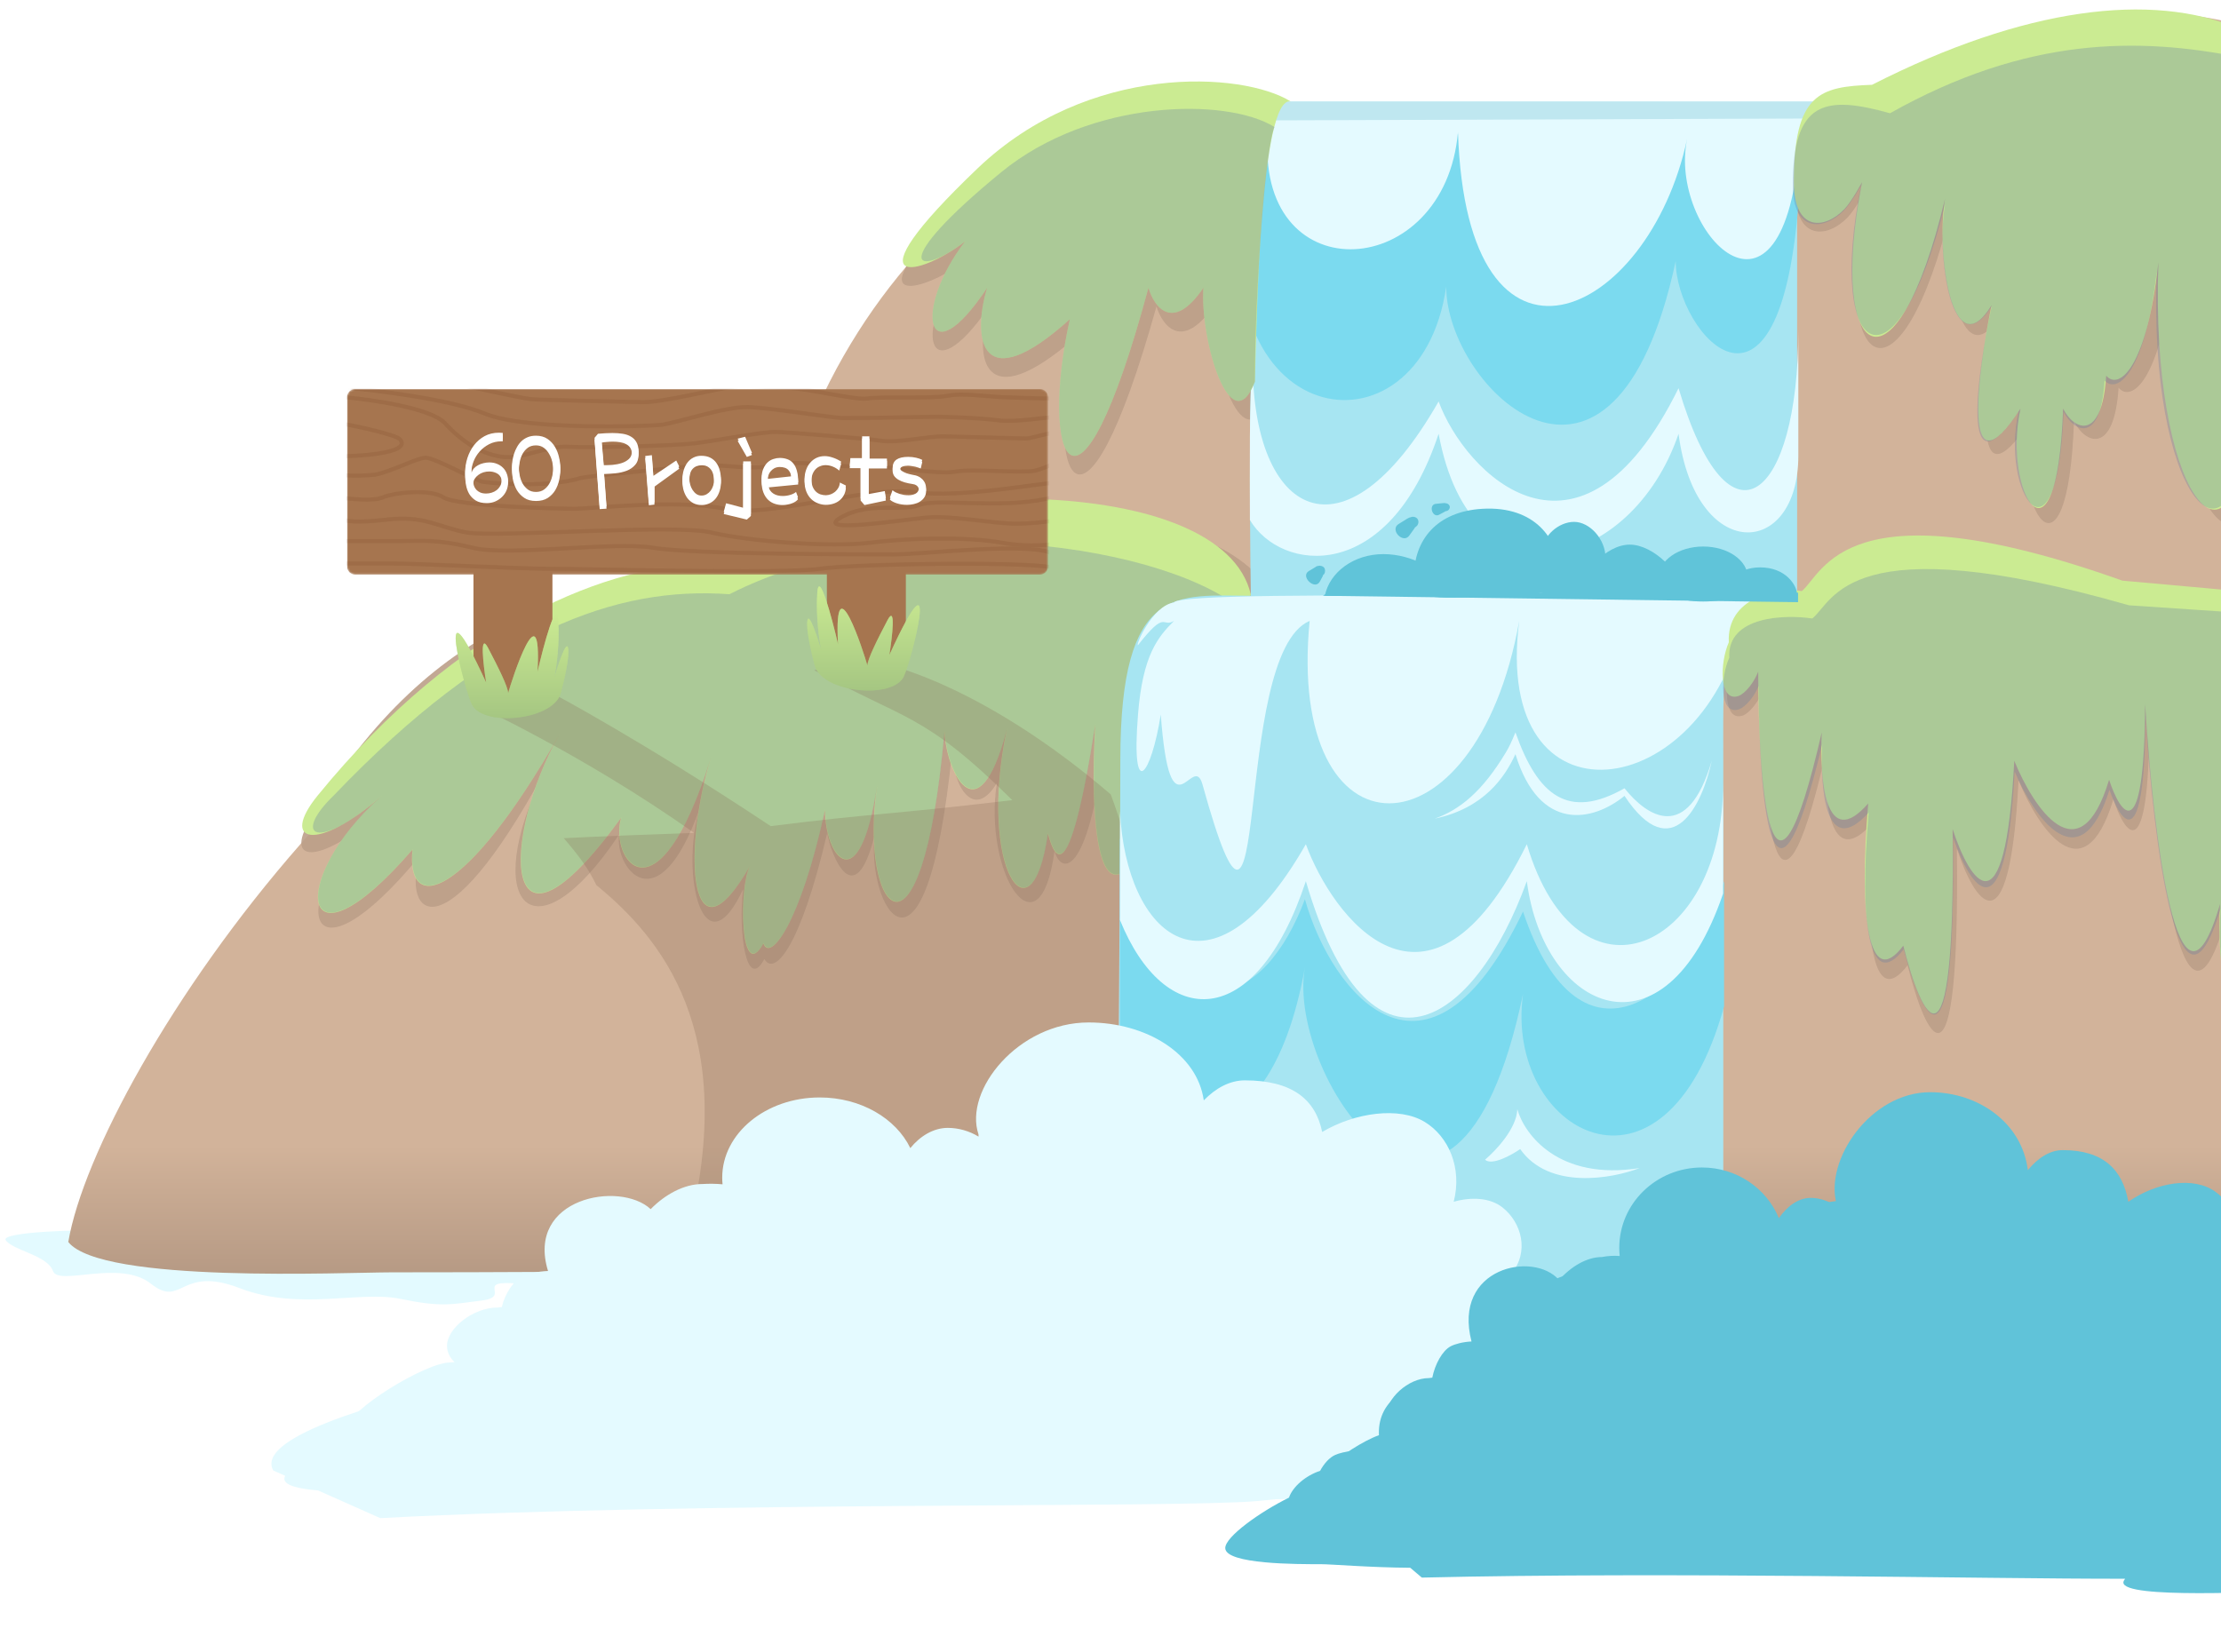 <svg width="1171" height="871" viewBox="0 0 1171 871" fill="none" xmlns="http://www.w3.org/2000/svg">
<path d="M3 654C0.103 649.659 44.921 648.117 53.844 649.386L70.222 639.684L278.634 632.719C313.038 633.993 402.427 617 484.309 630.627C485.562 630.091 486.58 629.685 487.33 629.432C498.479 625.675 484.142 611.214 494.784 611.127C505.426 611.041 593.787 678.727 579 667.716C551.865 647.509 518.751 636.359 484.309 630.627C466.946 638.066 404.455 670.715 383.693 671.717C361.433 672.792 380.887 678.626 341.335 686.907C310.559 696.546 299.239 679.316 274 677.016C248.761 674.716 270.477 683.752 254.039 685.853C237.6 687.954 232.766 689.461 211.087 684.986C189.408 680.511 157.927 691.499 126.348 679.323C94.769 667.148 96.151 690.118 79.589 677.016C63.027 663.914 30.834 678.547 27.905 670.254C24.976 661.96 6.621 659.426 3 654Z" fill="#E3FAFF"/>
<path d="M407.029 292.743C223.516 306.925 51.5 564 36 655C53.5 677 181.5 671 206.5 671C650.375 671 1228.59 650 1228.59 650L1206.09 396.375C1246.92 303.834 1308.59 102.498 1228.59 37.482C1148.58 -27.533 1014.91 26.392 958.068 61.481H678.048C603.242 22.21 439.031 112.752 407.029 292.743Z" fill="url(#paint0_linear_38_1312)"/>
<g style="mix-blend-mode:multiply" opacity="0.9" filter="url(#filter0_f_38_1312)">
<path d="M913.75 349.025C912.55 325.825 938.583 319.858 952.25 322.025C963.75 312.525 975.25 264.525 1121.25 316.525C1256.25 328.525 1234.25 327.525 1234.25 327.525C1236.08 382.192 1232.55 500.225 1203.75 535.025C1174.95 569.825 1171.08 517.525 1172.75 487.025C1150.75 562.625 1137.25 448.192 1133.25 381.525C1132.85 458.325 1120.42 440.192 1114.25 421.525C1098.65 473.125 1074.42 436.359 1064.25 411.525C1059.45 505.525 1040.58 474.692 1031.75 447.525C1033.35 586.725 1015.08 546.525 1005.75 509.025C987.25 533.525 982.25 493.025 987.25 434.025C964.45 460.025 961.583 421.025 962.75 396.525C935.95 513.325 929.25 423.859 929.25 364.525C925.65 373.325 920.084 377.359 918.25 377.525C908.75 380.025 908.917 360.025 913.75 349.025Z" fill="#BB9E88"/>
</g>
<g style="mix-blend-mode:multiply" opacity="0.9" filter="url(#filter1_f_38_1312)">
<path d="M516.429 98.605C577.081 42.792 661.199 52.839 687.5 68.62C670.911 65.622 668.838 179.064 667.954 211.101C654.728 243.927 637.804 188.928 639.807 161.573C622.974 185.561 612.754 171.568 609.749 161.573C570.342 302.501 550.125 250.028 566.798 178.181C518.103 220.476 513.096 188.665 521.613 161.573C488.418 209.853 480.642 173.372 509.589 137.112C485.542 155.26 443.431 165.779 516.429 98.605Z" fill="#BB9E88" style="mix-blend-mode:multiply"/>
</g>
<g style="mix-blend-mode:multiply" opacity="0.9" filter="url(#filter2_f_38_1312)">
<path d="M198.065 430.55C166.984 456.333 150.692 454.191 163 433.222C229.33 320.216 313.819 307.754 370.616 307.754C471.887 253.761 659.426 253.533 675.5 326.087C671.571 340.898 670.864 358.43 637 432.222C603.136 506.013 579.464 443.341 582.5 391.222C573.5 463.722 559.215 461.095 556 448.722C548.09 506.84 518.18 460.216 525.601 412.879C513.681 432.938 502.547 415.164 502 396.222C488.006 534.296 456.17 477.06 461.3 439.855C450.607 483.171 437.906 450.611 436.147 439.222C421.647 501.222 408 514.722 403 505.722C393.669 523.415 389.06 491.852 391.817 468.887C371.233 513.169 358.351 461.802 368.81 426.604C346.742 488.695 323.826 457.334 326.44 440.109C280.864 508.418 252.751 476.198 287 407.078C233.663 505.504 211.5 482.722 221.5 451.222C160.868 524.942 149.673 476.524 198.065 430.55Z" fill="#BB9E88"/>
</g>
<path d="M201.489 419.52C166.877 450.019 147.258 444.35 167.5 419.52C242.5 327.519 321.99 297.221 374.99 297.221C469.49 249.222 644.49 249.019 659.489 313.519C655.823 326.686 640.59 369.419 608.99 435.019C577.389 500.619 574.656 428.353 577.489 382.019C563.089 474.019 555.49 450.519 552.49 439.519C543.91 499.579 515.336 457.85 530.881 384.512C515.512 443.26 498.62 406.334 497.989 385.519C485.989 521.019 452.489 480.519 462.489 414.019C453.241 475.519 434.99 452.519 434.99 427.019C421.99 487.019 405.99 507.519 402.49 497.519C390.09 519.919 389.49 467.019 395.49 456.519C363.49 512.519 359.49 448.686 374.99 399.019C346.59 490.019 321 453.222 327.5 431.221C263.51 519.424 264 441.722 295 387.222C245.229 474.722 214 482.722 217.489 448.019C157.489 517.519 150.989 464.019 201.489 419.52Z" fill="#CBEB92"/>
<g opacity="0.31">
<path d="M201.574 419.377C166.961 449.876 153.584 441.067 176.084 419.377C259.584 332.079 325.084 309.079 384.584 313.377C479.084 265.377 619.084 288.079 657.084 323.579C653.418 336.746 640.674 369.276 609.074 434.876C577.474 500.477 574.74 428.21 577.574 381.876C563.174 473.876 555.574 450.376 552.574 439.376C543.994 499.436 515.42 457.707 530.965 384.369C515.596 443.117 498.705 406.191 498.074 385.376C486.074 520.876 452.574 480.376 462.574 413.876C453.326 475.376 435.074 452.376 435.074 426.876C422.074 486.876 406.074 507.376 402.574 497.376C390.174 519.776 389.574 466.876 395.574 456.376C363.574 512.376 359.574 448.543 375.074 398.876C346.675 489.876 321.084 453.079 327.584 431.079C263.594 519.281 264.084 441.579 295.084 387.079C245.313 474.579 214.084 482.579 217.574 447.876C157.574 517.376 151.074 463.876 201.574 419.377Z" fill="#637EA2" style="mix-blend-mode:multiply"/>
</g>
<g style="mix-blend-mode:darken" opacity="0.24" filter="url(#filter3_f_38_1312)">
<path d="M585.531 614.773C592.375 614.17 626.588 528.734 585.62 418.935C519.189 361.993 469.739 351.119 469.739 351.119C469.739 351.119 448.048 346.734 429.308 353.479C477.448 380.219 486.732 375.481 533.709 421.965C466.372 429.977 462.476 428.627 406.347 435.673C338.83 390.814 292 366 292 366L248.946 371.051C248.946 371.051 307.176 397.67 365.927 439.233C312.718 441.138 297.244 442.041 297.244 442.041C305.114 451.21 309.903 457.566 314.449 466.817C348.114 494.402 390.049 543.542 362.724 650.316C455.857 649.888 488.52 626.432 585.531 614.773Z" fill="#826650"/>
</g>
<path d="M659.5 314.188C656.306 98.482 670.035 51.946 678.519 57.675H956.5L947.517 67.88V313.688C906.095 313.688 908.59 347.717 908.59 400.892L908.59 696.722H590.683C588.022 653.215 590.683 497.573 590.683 400.892C590.683 306.897 621.072 314.188 659.5 314.188Z" fill="#A7E5F2"/>
<path d="M803 480.722C833.5 572.222 892 524.722 909 464.722V530.722C877.5 644.722 793 596.722 803 524.222C766.5 698.222 677.576 568.222 688 510.222C668.5 618.722 605.44 604.292 590.5 547.222V442.222C619 556.222 667.5 529.722 688 474.222C702 524.222 752.5 586.222 803 480.722Z" fill="#7BDAEF"/>
<path d="M885 204.722C911.913 295.222 948.155 262.222 948.155 174.222V240.284C948.155 294.983 893.913 297.222 885 228.77C860.567 300.722 776.028 323.77 758.5 228.77C732 308.722 675.315 301.722 659 274.222C659 250.222 658.5 209.222 660.5 191.722C660.5 271.222 707.999 300.222 758.5 211.722C772.182 249.27 832.5 311.222 885 204.722Z" fill="#E4FAFF"/>
<path d="M805 445.222C831.913 535.722 908.5 501.159 908.5 413.159V471.222C877.5 562.222 813.913 533.174 805 464.722C777.5 540.722 722 578.722 688.5 464.722C662 544.674 614 543.222 590.5 485.222C590.5 461.222 590.5 457.722 590.5 427.722C593.5 493.222 638 533.722 688.5 445.222C702.183 482.77 752.5 551.722 805 445.222Z" fill="#E4FAFF"/>
<g style="mix-blend-mode:multiply" opacity="0.9" filter="url(#filter4_f_38_1312)">
<path d="M946.5 100.173C946.5 52.291 960.686 48.713 989.156 47.691C1072.5 5.783 1133.58 5.782 1188.97 17.235C1192.07 37.441 1201.07 143.066 1193.63 232.191C1186.18 321.316 1140.83 268.989 1145.48 143.263C1139.22 200.208 1123.94 212.609 1117 204.475C1114.64 240.375 1099.34 233.908 1093.48 222.229C1090.1 316.008 1060.07 267.455 1070.22 222.229C1038.22 270.723 1046.35 205.299 1054.41 166.526C1032.83 201.258 1024.05 137.964 1029.01 109.021C1002.61 219.414 964.309 199.292 983.709 100.173C983.709 100.173 978.188 110.46 974.144 114.643C963.274 125.886 946.5 126.908 946.5 100.173Z" fill="#BB9E88"/>
</g>
<path d="M762.5 151.222C748.5 247.222 630.499 226.722 657.89 95.798C655.893 71.534 661.882 69.566 668.374 71.534L954.99 68.91L948.998 89.896L948.999 95.798C941.012 242.04 883.5 176.222 883.5 137.722C850.5 290.722 762.5 204.222 762.5 151.222Z" fill="#7BDAEF"/>
<path d="M768.706 69.626C761.825 148.364 663.957 154.46 668.342 73.182C666.345 54.386 673.46 51.846 679.952 53.37L956.452 53.649L948.96 69.626L948.961 74.198C940.973 187.479 879.197 121.441 889.542 73.182C869.071 168.684 773.309 212.371 768.706 69.626Z" fill="#E4FAFF"/>
<g style="mix-blend-mode:multiply" filter="url(#filter5_f_38_1312)">
<path d="M666 63.5C666.998 58.833 672.501 54.833 673 53.5H956.5L955.5 58.5L954.5 62.5L666 63.5Z" fill="#BFE7F0"/>
</g>
<path d="M515.5 88.721C573.999 32.88 655.132 37.71 680.5 53.5C664.5 50.5 662.5 169.222 661.647 201.275C648.89 234.117 632.567 179.09 634.5 151.722C618.264 175.722 608.407 161.722 605.508 151.722C567.5 292.722 548 240.221 564.082 168.338C517.115 210.655 512.285 178.828 520.5 151.722C488.483 200.027 480.983 163.527 508.903 127.248C485.709 145.406 445.092 155.929 515.5 88.721Z" fill="#CBEB92"/>
<g opacity="0.31" filter="url(#filter6_ng_38_1312)">
<path d="M528 90.722C575 52.222 646.632 51.21 672 67C667.5 75.5 661.647 151.722 661.647 201.275C648.891 234.118 632.567 179.091 634.5 151.722C618.264 175.722 608.407 161.722 605.508 151.722C567.5 292.722 548 240.222 564.082 168.338C517.115 210.655 512.285 178.828 520.5 151.722C488.483 200.027 480.983 163.527 508.903 127.248C482 147.721 468.027 139.849 528 90.722Z" fill="#637EA2" style="mix-blend-mode:multiply"/>
</g>
<path d="M945.798 96.066C945.798 49.222 959.5 45.722 987 44.722C1067.5 3.722 1134.5 -4.278 1180 14.926C1182.99 34.694 1191.69 138.029 1184.5 225.222C1177.31 312.415 1133.5 261.222 1138 138.222C1131.95 193.932 1117.19 206.064 1110.48 198.107C1108.2 233.229 1093.43 226.902 1087.76 215.476C1084.5 307.222 1055.5 259.722 1065.3 215.476C1034.39 262.919 1042.24 198.913 1050.03 160.98C1029.18 194.96 1020.71 133.038 1025.5 104.722C1000 212.722 963 193.036 981.739 96.066C981.739 96.066 976.406 106.13 972.5 110.222C962 121.222 945.798 122.222 945.798 96.066Z" fill="#CBEB92"/>
<g opacity="0.31" filter="url(#filter7_ng_38_1312)">
<path d="M945.24 97.694C945.24 52.872 962.5 50.222 996.5 59.722C1068.5 19.222 1127.38 19.501 1181 30.222C1184 49.136 1190.92 143.108 1183.72 226.537C1176.51 309.966 1132.61 260.983 1137.12 143.292C1131.08 196.346 1116.4 208.096 1109.64 200.699C1107.62 234.186 1093.67 228.133 1088 217.212C1084.73 304.997 1054.44 259.548 1064.26 217.212C1033.29 262.607 1042.28 197.847 1050.08 161.552C1029.19 194.064 1020.7 134.816 1025.5 107.722C999.945 211.06 962.479 190.478 981.259 97.694C981.259 97.694 975.914 107.323 972 111.238C961.477 121.764 945.24 122.72 945.24 97.694Z" fill="#637EA2" style="mix-blend-mode:multiply"/>
</g>
<path d="M618.999 327.449C612.512 331.28 614.996 321.07 599.999 340.222C598.5 340.722 607.499 319.424 618.999 317.722C622.499 309.722 948.499 317.222 948.499 317.222C940.499 318.722 943.999 317.184 919.499 325.722C899.499 424.75 786.499 439.722 800.999 327.449C777.999 455.722 677.999 455.722 690.499 327.449C648.499 345.222 670.798 546.198 633.999 413.722C628.999 395.722 616.999 443.722 611.999 376.82C606.999 408.722 596.274 423.76 600 376.82C602.5 345.325 610.499 335.961 618.999 327.449Z" fill="#E4FAFF"/>
<path d="M911.5 338.722C910.3 315.522 936.333 309.555 950 311.721C961.5 302.222 973 254.222 1119 306.221C1254 318.221 1232 317.222 1232 317.222C1233.83 371.888 1230.3 489.922 1201.5 524.722C1172.7 559.522 1168.83 507.222 1170.5 476.722C1148.5 552.322 1135 437.888 1131 371.222C1130.6 448.022 1118.17 429.888 1112 411.222C1096.4 462.822 1072.17 426.055 1062 401.222C1057.2 495.222 1038.33 464.388 1029.5 437.222C1031.1 576.422 1012.83 536.222 1003.5 498.722C985 523.222 980 482.722 985 423.722C962.2 449.722 959.333 410.722 960.5 386.222C933.7 503.022 927 413.555 927 354.222C923.4 363.022 917.834 367.055 916 367.222C906.5 369.722 906.667 349.722 911.5 338.722Z" fill="#CBEB92"/>
<g opacity="0.31" filter="url(#filter8_ng_38_1312)">
<path d="M911.749 346.847C910.55 324.545 941.837 324.096 955.5 326.179C966.997 317.047 974 276.722 1122.5 319.222C1195.26 324.171 1222.86 325.925 1232.18 326.435C1232.18 326.35 1232.17 326.264 1232.17 326.179C1232.17 326.179 1241.69 326.955 1232.18 326.435C1233.99 379.098 1230.42 492.251 1201.68 525.651C1172.89 559.104 1169.02 508.828 1170.69 479.508C1148.69 552.183 1135.19 442.177 1131.2 378.09C1130.8 451.918 1118.37 434.486 1112.2 416.542C1096.6 466.146 1072.38 430.802 1062.21 406.929C1057.41 497.292 1038.55 467.652 1029.72 441.536C1031.32 575.35 1013.06 536.706 1003.73 500.656C985.231 524.209 980.232 485.276 985.231 428.558C962.437 453.552 959.571 416.061 960.737 392.509C933.944 504.79 927.245 418.785 927.245 361.748C923.646 370.207 918.081 374.084 916.248 374.245C906.75 376.648 906.917 357.422 911.749 346.847Z" fill="#637EA2" style="mix-blend-mode:multiply"/>
</g>
<path d="M794 396.722C781.404 417.715 769.5 427.055 756.5 431.722C782.5 426.222 793.5 409.722 799 397.722C811.8 439.322 840 433.222 856.5 419.722C881.7 457.722 897.667 424.055 902.5 401.222C889.7 444.822 868.5 430.722 856.5 415.722C826.9 432.522 810.796 419.722 799 386.222C797 391.222 795.5 394.222 794 396.722Z" fill="#E4FAFF"/>
<path d="M864.5 616C821.7 622.8 803.667 598.167 800 585C799.611 595.113 788.789 606.676 782.982 611.598C786.567 614.876 796.821 609.232 801.5 606C816.7 627.6 849.833 621.667 864.5 616Z" fill="#E4FAFF"/>
<path d="M574.013 539.22C604.259 539.237 631.194 555.589 634.681 580.303C640.939 573.87 648.385 569.749 656.373 569.753C681.31 569.767 693.6 579.83 697.105 596.974C714.488 586.682 737.723 583.497 751.177 591.681C763.714 599.308 771.038 615.878 766.456 633.772C775.598 631.184 785.564 631.536 792.191 636.785C802.219 644.727 806.5 660.101 796.777 671.846C796.822 671.846 796.867 671.844 796.913 671.844C820.083 668.046 841.318 681.707 841.309 698.544C841.307 700.708 840.84 702.958 839.99 705.236C855.945 705.257 862.208 722.407 852.345 729.731C852.377 729.931 852.411 730.134 852.444 730.338C853.348 730.458 854.239 730.626 855.108 730.847C869.592 732.642 895.885 744.805 892.149 755.854C889.641 763.271 855.859 763.573 844.553 760.696C839.874 760.996 836.148 760.943 833.201 760.614C830.426 760.965 827.293 761.153 823.76 761.151C817.472 760.831 790.912 762.111 767.609 761.882C761.972 762.913 754.555 763.666 744.731 764.258C700.372 766.933 481.156 760.078 310.706 764.013L310.506 763.843C281.821 765.731 244.943 762.349 237.297 762.345C224.427 762.338 183.003 762.474 183.008 753.168C183.014 743.862 224.451 718.513 237.322 718.52C237.975 718.434 238.757 718.393 239.658 718.392C237.163 715.947 235.668 713.009 235.669 709.752C235.675 700.446 249.553 689.54 262.423 689.547C263.138 689.452 263.851 689.377 264.559 689.321C266.194 682.299 270.835 675.077 276.035 672.793C278.8 671.578 283.683 670.506 288.941 670.288C277.11 631.641 326.787 622.539 343.061 637.666C350.59 629.978 360.655 624.417 370.273 624.423C374.022 624.194 377.59 624.253 380.956 624.572C380.84 623.409 380.78 622.232 380.781 621.044C380.794 597.682 403.814 578.757 432.197 578.773C453.878 578.785 472.416 589.847 479.957 605.482C484.997 599.288 492.002 594.813 499.746 594.817C505.328 594.82 511.072 596.441 515.922 599.417C515.912 599.032 515.907 598.644 515.907 598.255C508.046 575.005 536.905 539.199 574.013 539.22Z" fill="#E4FAFF"/>
<g filter="url(#filter9_df_38_1312)">
<path d="M506.349 598.719C532.106 597.892 555.51 611.422 559.184 632.91C564.329 627.117 570.553 623.309 577.355 623.091C598.59 622.409 609.341 630.856 612.816 645.731C627.324 636.258 647.019 632.828 658.71 639.602C668.581 645.32 675.014 657.572 673.613 671.544C675.173 672.512 676.634 673.556 677.99 674.682C684.175 673.638 690.38 674.401 694.923 677.851C703.689 684.508 707.773 697.816 699.829 708.344C699.867 708.342 699.906 708.339 699.945 708.338C719.567 704.376 738.039 715.716 738.512 730.421C738.573 732.312 738.238 734.289 737.579 736.303C751.166 735.876 756.989 750.68 748.799 757.351C748.832 757.525 748.867 757.701 748.901 757.878C749.675 757.957 750.437 758.08 751.184 758.249C763.569 759.413 786.306 769.303 783.44 779.057C781.516 785.605 752.759 786.81 743.049 784.612C739.068 785.005 735.891 785.063 733.371 784.857C731.02 785.239 728.361 785.491 725.355 785.588C719.521 785.475 693.308 787.683 672.402 787.874C669.405 788.211 666.105 788.535 662.467 788.848C618.859 792.604 368.236 788.915 200.493 797.821L167.656 783.2C157.85 782.417 150.05 780.695 149.936 777.149C149.92 776.649 150.056 776.092 150.328 775.485L144.08 772.704C134.88 756.241 191.799 738.04 257.376 723.255C259.656 722.334 263.054 721.514 266.733 721.181C266.928 721.139 267.122 721.097 267.317 721.055C256.228 687.692 298.22 678.383 312.497 691.133C318.689 684.209 327.101 679.072 335.291 678.809C338.476 678.504 341.517 678.456 344.391 678.641C344.259 677.628 344.174 676.602 344.14 675.564C343.485 655.16 362.547 637.99 386.717 637.214C405.18 636.62 421.282 645.764 428.149 659.21C432.264 653.66 438.101 649.556 444.696 649.344C449.449 649.191 454.387 650.446 458.602 652.911C458.582 652.575 458.567 652.237 458.556 651.897C451.198 631.81 474.75 599.735 506.349 598.719Z" fill="#E4FAFF"/>
</g>
<path d="M1017.66 576C1043.32 576 1066.18 592.365 1069.15 617.121C1074.46 610.673 1080.78 606.541 1087.56 606.541C1108.71 606.541 1119.14 616.615 1122.13 633.788C1136.87 623.467 1156.58 620.263 1168 628.454C1178.65 636.087 1184.87 652.683 1180.99 670.611C1188.75 668.014 1197.2 668.361 1202.83 673.614C1211.34 681.565 1214.98 696.965 1206.73 708.735C1206.77 708.735 1206.81 708.733 1206.85 708.733C1226.51 704.916 1244.53 718.589 1244.53 735.456C1244.53 737.624 1244.13 739.878 1243.42 742.16C1256.95 742.171 1262.28 759.349 1253.91 766.69C1253.94 766.891 1253.97 767.094 1254 767.299C1254.76 767.418 1255.52 767.587 1256.25 767.808C1268.55 769.597 1290.86 781.767 1287.7 792.838C1285.57 800.27 1256.91 800.592 1247.31 797.716C1243.34 798.019 1240.18 797.969 1237.68 797.641C1235.33 797.993 1232.67 798.183 1229.67 798.183C1224.34 797.866 1201.8 799.162 1182.03 798.946C1177.25 799.983 1170.96 800.741 1162.62 801.34C1124.98 804.044 938.977 797.302 794.355 801.34L794.185 801.17C769.847 803.077 738.556 799.709 732.068 799.709C721.148 799.709 686 799.869 686 790.547C686 781.224 721.148 755.807 732.068 755.807C732.622 755.72 733.286 755.679 734.05 755.678C731.932 753.23 730.661 750.287 730.661 747.024C730.661 737.702 742.432 726.769 753.353 726.769C753.959 726.674 754.563 726.598 755.164 726.541C756.548 719.505 760.482 712.268 764.894 709.977C767.239 708.758 771.382 707.681 775.843 707.46C765.723 668.504 808.474 659.49 822.009 675.045C828.304 667.926 836.627 662.922 844.636 662.922C847.811 662.305 850.944 662.147 853.966 662.383C853.819 660.967 853.743 659.53 853.743 658.077C853.743 634.674 873.267 615.702 897.35 615.702C915.745 615.702 931.48 626.772 937.886 642.431C942.159 636.224 948.101 631.736 954.671 631.736C959.407 631.736 964.282 633.356 968.398 636.335C968.39 635.949 968.386 635.561 968.386 635.172C961.705 611.885 986.174 576 1017.66 576Z" fill="#60C3D9"/>
<g filter="url(#filter10_f_38_1312)">
<path d="M974.613 633C1002.75 633 1027.81 648.207 1031.07 671.211C1036.89 665.22 1043.81 661.379 1051.24 661.379C1074.44 661.379 1085.88 670.74 1089.15 686.696C1105.31 677.106 1126.92 674.13 1139.44 681.741C1145.83 685.625 1150.77 692.008 1153.23 699.723C1165.99 704.341 1175.38 711.667 1179.48 723.345C1179.86 724.438 1180.24 725.498 1180.63 726.526C1184.23 730.513 1186.57 735.662 1186.94 741.034C1190.64 748.256 1194.05 752.905 1196.85 756.384C1211.86 758.998 1223.34 769.22 1223.34 781.167C1223.34 783.182 1222.91 785.276 1222.12 787.396C1236.96 787.407 1242.8 803.367 1233.63 810.189C1233.66 810.377 1233.69 810.565 1233.72 810.756C1234.56 810.867 1235.39 811.023 1236.2 811.229C1249.67 812.892 1274.14 824.199 1270.67 834.486C1268.34 841.392 1236.91 841.692 1226.39 839.02C1222.03 839.302 1218.56 839.253 1215.82 838.947C1213.24 839.274 1210.33 839.453 1207.05 839.453C1196.1 838.902 1118.99 843.613 1119.53 834.486C1119.57 833.945 1119.88 833.311 1120.44 832.596C1045.8 832.696 881.94 828.855 749.658 831.985L743.532 826.805C722.357 826.663 701.827 824.915 696.507 824.915C684.534 824.915 646 825.064 646 816.401C646 810.432 664.299 797.361 679.595 789.811C681.589 784.018 688.354 778.218 696.019 775.672C698.087 771.833 700.95 768.622 704.024 767.269C706.079 766.364 709.391 765.543 713.134 765.145C717.218 763.21 721.96 761.349 727.284 759.549C724.666 739.966 740.717 730.169 756.355 729.099C763.451 720.403 774.43 713.769 784.92 713.769C788.401 713.196 791.836 713.048 795.148 713.268C794.987 711.952 794.904 710.617 794.904 709.267C794.904 687.521 816.309 669.892 842.712 669.892C862.88 669.892 880.13 680.178 887.153 694.728C891.838 688.96 898.352 684.79 905.556 684.79C910.748 684.79 916.093 686.295 920.606 689.063C920.597 688.705 920.593 688.345 920.593 687.983C913.267 666.345 940.094 633 974.613 633Z" fill="#60C3D9"/>
</g>
<path d="M821.5 299.521C821.5 313.686 809.516 314.839 785.676 314.839C761.835 314.839 745.5 318.338 745.5 304.173C745.5 284.893 757.375 269.76 781.52 268.328C809.959 266.642 821.5 285.356 821.5 299.521Z" fill="#60C4D9"/>
<path d="M846.487 294.105C846.487 301.381 861.047 322.65 811.843 312.549C803.524 312.549 813.349 297.429 813.349 290.153C813.349 282.877 821.599 275.222 829.918 275.222C838.237 275.222 846.487 284.444 846.487 294.105Z" fill="#60C4D9"/>
<path d="M886.5 310.842C886.5 318.814 869.13 313.466 856.272 313.466C843.415 313.466 833.5 318.814 833.5 310.842C833.5 302.87 846.399 287.222 859.257 287.222C872.114 287.222 886.5 302.87 886.5 310.842Z" fill="#60C4D9"/>
<path d="M759.457 307.056C759.457 312.73 763.731 314.222 754.971 314.222C746.21 314.222 704.474 314.222 698.5 314.222C701 301.722 713.772 292.222 729.399 292.222C745.026 292.222 759.457 301.383 759.457 307.056Z" fill="#60C4D9"/>
<path d="M921.5 304.593C921.5 313.634 910.978 317.222 898 317.222C885.021 317.222 874.5 313.634 874.5 304.593C874.5 295.551 885.021 288.222 898 288.222C910.978 288.222 921.5 295.551 921.5 304.593Z" fill="#60C4D9"/>
<path d="M947.5 313.722C945 315.604 931.397 315.604 925.231 315.604C919.065 315.604 909.5 318.107 909.5 313.035C909.5 307.963 915.5 299.222 928 299.222C941.5 299.222 947.5 308.649 947.5 313.722Z" fill="#60C4D9"/>
<path d="M947.995 317.572L697.51 314.191L700.01 312.572L948.022 312.572L947.995 317.572Z" fill="#60C4D9"/>
<path d="M737.36 276.38C736.405 276.971 735.8 277.87 735.767 278.973C735.728 280.07 736.264 281.282 737.168 282.248C738.073 283.213 739.247 283.827 740.345 283.86C741.448 283.899 742.384 283.354 743.035 282.439C743.104 282.343 743.173 282.248 743.242 282.152C744.014 281.072 744.8 279.974 745.539 278.952C745.771 278.608 746.105 278.248 745.787 278.356C745.866 278.281 746.095 278.129 746.269 277.993C746.45 277.854 746.616 277.716 746.768 277.58C746.879 277.482 746.982 277.386 747.083 277.289C747.513 276.85 747.767 276.196 747.829 275.53C747.888 274.859 747.751 274.231 747.407 273.724C747.063 273.218 746.529 272.858 745.884 272.666C745.241 272.478 744.54 272.473 743.974 272.711C743.974 272.711 743.974 272.711 743.974 272.711C743.882 272.745 743.794 272.776 743.709 272.803C743.592 272.84 743.483 272.868 743.386 272.886C743.281 272.909 743.225 272.902 743.018 272.971V272.971C741.883 273.493 741.573 273.798 741.119 274.051V274.051C739.921 274.787 738.801 275.485 737.661 276.193C737.561 276.256 737.46 276.318 737.36 276.38Z" fill="#60C3D9"/>
<path d="M757.03 265.71C756.222 265.788 755.543 266.179 755.171 266.884C754.796 267.584 754.758 268.541 755.037 269.455C755.317 270.37 755.883 271.142 756.585 271.513C757.288 271.889 758.069 271.834 758.783 271.448C758.783 271.448 758.783 271.448 758.783 271.448C758.858 271.407 758.933 271.367 759.008 271.327C759.853 270.872 760.713 270.41 761.518 269.982C761.778 269.833 762.109 269.705 761.869 269.675C762.068 269.629 762.491 269.563 762.752 269.483C762.855 269.455 762.953 269.425 763.049 269.395C763.468 269.247 763.841 268.903 764.093 268.49C764.345 268.075 764.456 267.623 764.394 267.185C764.332 266.746 764.1 266.343 763.743 266.013C763.386 265.687 762.932 265.46 762.489 265.434C762.489 265.434 762.489 265.434 762.489 265.434C762.419 265.427 762.352 265.419 762.288 265.409C762.089 265.384 762.05 265.342 761.786 265.299V265.299C760.883 265.276 760.585 265.375 760.21 265.395V265.395C759.198 265.491 758.25 265.587 757.285 265.684C757.2 265.692 757.115 265.701 757.03 265.71Z" fill="#60C3D9"/>
<path d="M690.111 301.127C689.162 301.688 688.575 302.534 688.602 303.598C688.622 304.655 689.253 305.843 690.234 306.782C691.215 307.721 692.43 308.3 693.487 308.274C694.551 308.254 695.371 307.63 695.89 306.658C695.89 306.658 695.89 306.658 695.89 306.658C695.929 306.585 695.969 306.511 696.009 306.438C696.471 305.577 696.946 304.699 697.38 303.885C697.447 303.756 697.516 303.627 697.551 303.534C697.567 303.49 697.579 303.452 697.533 303.463C697.514 303.459 697.256 303.607 697.241 303.585C697.25 303.55 697.447 303.413 697.569 303.305C697.701 303.192 697.812 303.084 697.91 302.982C697.993 302.896 698.067 302.813 698.137 302.731C698.473 302.285 698.632 301.643 698.632 301.016C698.628 300.386 698.466 299.822 698.128 299.38C697.79 298.938 697.288 298.634 696.68 298.467C696.076 298.303 695.414 298.289 694.895 298.496C694.895 298.496 694.895 298.496 694.895 298.496C694.837 298.513 694.782 298.526 694.734 298.533C694.677 298.541 694.631 298.54 694.602 298.527C694.563 298.52 694.594 298.473 694.436 298.53V298.53C694.372 298.552 694.217 298.63 694.084 298.709C693.95 298.788 693.844 298.859 693.762 298.913C693.596 299.024 693.494 299.091 693.397 299.153C693.208 299.273 693.057 299.364 692.906 299.456V299.456C692.01 299.993 691.176 300.49 690.326 300.998C690.254 301.041 690.182 301.084 690.111 301.127Z" fill="#60C3D9"/>
<rect x="249.624" y="265.542" width="41.64" height="103.059" fill="#A6754F"/>
<rect x="435.962" y="247.845" width="41.64" height="103.059" fill="#A6754F"/>
<g filter="url(#filter11_i_38_1312)">
<mask id="mask0_38_1312" style="mask-type:alpha" maskUnits="userSpaceOnUse" x="183" y="201" width="370" height="98">
<path d="M183 205.164C183 202.864 184.864 201 187.164 201H548.39C550.69 201 552.554 202.864 552.554 205.164V294.69C552.554 296.989 550.69 298.854 548.39 298.854H187.164C184.864 298.854 183 296.989 183 294.69V205.164Z" fill="#A6754F"/>
</mask>
<g mask="url(#mask0_38_1312)">
<path d="M183 205.164C183 202.864 184.864 201 187.164 201H548.39C550.69 201 552.554 202.864 552.554 205.164V294.69C552.554 296.989 550.69 298.854 548.39 298.854H187.164C184.864 298.854 183 296.989 183 294.69V205.164Z" fill="#A6754F"/>
<g opacity="0.28">
<path d="M180.172 219.26C189.789 220.86 208.874 225.29 210.829 227.473C217.931 235.4 184.86 236.546 179.717 236.41" stroke="#875732" stroke-width="2.155"/>
<path d="M585.165 235.615C583.184 235.344 577.7 234.894 571.617 235.257C564.012 235.711 552.441 242.61 545.623 244.068C538.806 245.525 512.033 242.853 503.581 244.595C495.129 246.336 463.511 241.009 455.392 241.684C440.446 242.927 420.533 237.161 403.053 241.939C397.223 243.533 371.647 240.127 368.911 241.038C366.308 241.904 312.063 246.445 305.836 247.987C305.429 248.088 305.061 248.259 304.655 248.367C288.989 252.54 265.243 251.222 255.212 250.023C251.689 249.93 229.635 237.359 224.487 237.223C220.368 237.114 206.332 244.517 197.844 246.166C179.904 247.856 174.305 245.067 171.377 244.662" stroke="#875732" stroke-width="2.155"/>
<path d="M203.087 189.763C226.359 195.129 274.413 205.964 280.454 206.377C288.004 206.893 328.509 207.646 338.768 207.917C349.027 208.188 379.76 200.448 387.075 199.691C394.389 198.934 406.513 200.204 416.232 200.461C425.951 200.718 451.718 207.1 457.421 205.983C463.124 204.867 491.454 206.249 499.604 204.564C507.753 202.878 520.392 205.113 531.191 205.398C541.99 205.683 565.191 206.929 571.467 204.561C576.488 202.667 581.535 201.871 583.43 201.71" stroke="#875732" stroke-width="2.155"/>
<path d="M180.641 200.064C198.242 201.596 237.846 206.509 255.454 213.894C277.465 223.126 343.639 220.536 348.661 219.881C356.831 218.815 382.572 210.203 394.234 210.511C405.897 210.819 438.867 216.176 444.02 216.312C449.173 216.448 485.016 215.793 491.534 215.645C498.052 215.496 518.114 216.347 526.496 217.529C534.878 218.712 552.872 215.663 554.22 216.019C555.567 216.375 582.392 218.044 584.562 218.102" stroke="#875732" stroke-width="2.155"/>
<path d="M180.497 205.214C195.451 206.476 227.202 211.001 234.574 219.003C243.789 229.004 253.649 235.12 264.442 236.706C275.234 238.292 287.892 230.82 299.522 231.452C311.152 232.085 355.331 230.975 366.201 229.636C377.071 228.296 402.39 223.435 409.157 223.614C415.924 223.793 457.005 227.155 465.099 228.344C473.194 229.534 490.087 225.752 497.666 225.952C505.245 226.152 537.455 227.003 540.703 227.089C543.951 227.174 553.527 223.524 559.753 223.688C564.733 223.82 577.707 224.163 583.572 224.318" stroke="#875732" stroke-width="2.155"/>
<path d="M179.249 258.165C184.72 259.034 196.882 260.25 201.759 258.165C207.856 255.558 226.85 253.473 233.884 258.165C240.919 262.857 295.32 264.16 303.058 264.16C310.797 264.16 359.101 258.947 381.847 264.16C404.592 269.373 456.883 251.985 481.973 255.374C507.063 258.763 550.209 250.161 559.12 250.161" stroke="#875732" stroke-width="2.155"/>
<path d="M181.593 269.867C182.297 270.647 187.737 271.74 203.87 269.867C224.036 267.526 230.836 273.847 246.078 276.656C261.319 279.465 355.349 271.974 375.046 276.656C394.743 281.338 438.358 284.615 458.759 282.04C479.159 279.465 509.643 278.763 528.167 282.04C542.987 284.662 554.821 283.133 558.885 282.04" stroke="#875732" stroke-width="2.155"/>
<path d="M574.676 256.809C575.223 256.809 572.251 254.609 551.616 258.916C525.822 264.301 493.697 258.448 484.552 262.194C475.407 265.939 458.37 260.087 443.363 268.749C428.355 277.41 475.957 269.919 488.853 268.749C501.75 267.578 523.558 272.026 535.986 272.026C548.414 272.026 566.704 268.983 573.504 267.11" stroke="#875732" stroke-width="2.155"/>
<path d="M180.655 281.192C187.846 281.192 204.151 281.192 211.842 281.192C221.456 281.192 230.366 280.022 249.125 284.704C267.885 289.386 323.693 281.192 344.328 284.704C364.963 288.215 455.006 288.215 471.186 288.215C487.366 288.215 544.815 281.192 555.836 288.215" stroke="#875732" stroke-width="2.155"/>
<path d="M178.545 293.001C183.235 293.001 195.428 293.001 206.684 293.001C220.753 293.001 272.809 295.81 290.63 295.81C308.452 295.81 412.799 298.619 432.261 295.81C451.724 293.001 550.444 291.596 557.009 295.81" stroke="#875732" stroke-width="2.155"/>
</g>
</g>
</g>
<path d="M265.088 229.471V232.742H264.412C262.006 232.742 259.826 233.249 257.871 234.264C255.916 235.279 254.243 236.576 252.853 238.155C251.462 239.734 250.39 241.5 249.639 243.455C248.887 245.41 248.511 247.308 248.511 249.15C248.511 249.376 248.511 249.62 248.511 249.883C248.548 250.109 248.586 250.334 248.624 250.56C248.849 249.658 249.263 248.868 249.864 248.192C250.466 247.515 251.199 246.951 252.063 246.5C252.928 246.011 253.868 245.654 254.883 245.429C255.935 245.166 256.969 245.034 257.984 245.034C259.45 245.034 260.784 245.278 261.987 245.767C263.228 246.256 264.28 246.932 265.145 247.797C266.009 248.624 266.667 249.62 267.118 250.785C267.607 251.951 267.851 253.229 267.851 254.62C267.851 256.048 267.569 257.42 267.006 258.736C266.442 260.014 265.652 261.142 264.637 262.119C263.622 263.096 262.419 263.886 261.029 264.487C259.675 265.051 258.209 265.333 256.631 265.333C254.3 265.333 252.383 264.882 250.879 263.98C249.413 263.078 248.248 261.912 247.383 260.484C246.556 259.055 245.992 257.458 245.692 255.691C245.391 253.924 245.24 252.176 245.24 250.447C245.24 247.816 245.635 245.241 246.425 242.722C247.252 240.166 248.417 237.91 249.921 235.956C251.462 233.963 253.323 232.366 255.503 231.163C257.721 229.96 260.239 229.359 263.059 229.359C263.397 229.359 263.735 229.377 264.073 229.415C264.412 229.415 264.75 229.434 265.088 229.471ZM264.073 251.8C263.547 250.71 262.72 249.921 261.592 249.432C260.465 248.906 259.243 248.643 257.927 248.643C256.912 248.643 255.897 248.793 254.883 249.094C253.905 249.394 253.022 249.846 252.232 250.447C251.443 251.011 250.785 251.706 250.259 252.533C249.77 253.323 249.526 254.225 249.526 255.24C249.526 255.954 249.657 256.687 249.921 257.439C250.184 258.153 250.578 258.811 251.105 259.412C251.669 260.014 252.364 260.503 253.191 260.878C254.056 261.254 255.089 261.442 256.292 261.442C257.27 261.442 258.247 261.292 259.224 260.991C260.202 260.691 261.085 260.239 261.874 259.638C262.664 258.999 263.303 258.228 263.792 257.326C264.28 256.424 264.525 255.353 264.525 254.112C264.525 253.172 264.374 252.402 264.073 251.8ZM269.938 247.853C269.938 246.726 270.013 245.541 270.163 244.301C270.351 243.023 270.633 241.764 271.009 240.523C271.422 239.245 271.949 238.042 272.588 236.914C273.227 235.749 273.997 234.734 274.9 233.869C275.839 232.967 276.948 232.253 278.226 231.727C279.505 231.201 280.952 230.937 282.568 230.937C284.974 230.937 287.004 231.501 288.658 232.629C290.312 233.757 291.628 235.166 292.605 236.858C293.62 238.55 294.334 240.391 294.748 242.384C295.199 244.339 295.424 246.162 295.424 247.853C295.424 249.507 295.217 251.293 294.804 253.21C294.39 255.127 293.695 256.913 292.718 258.567C291.74 260.183 290.425 261.536 288.771 262.626C287.117 263.679 285.049 264.205 282.568 264.205C280.087 264.205 278.038 263.66 276.422 262.57C274.806 261.48 273.509 260.127 272.531 258.51C271.592 256.856 270.915 255.089 270.502 253.21C270.126 251.293 269.938 249.507 269.938 247.853ZM273.546 247.853C273.546 249.056 273.697 250.391 273.997 251.857C274.298 253.323 274.787 254.714 275.463 256.029C276.178 257.307 277.117 258.397 278.283 259.3C279.448 260.164 280.877 260.597 282.568 260.597C284.297 260.597 285.745 260.164 286.91 259.3C288.113 258.397 289.053 257.307 289.729 256.029C290.443 254.714 290.951 253.323 291.252 251.857C291.552 250.391 291.703 249.056 291.703 247.853C291.703 246.538 291.534 245.128 291.195 243.624C290.857 242.121 290.312 240.73 289.56 239.452C288.846 238.136 287.906 237.046 286.741 236.181C285.613 235.317 284.222 234.884 282.568 234.884C280.839 234.884 279.392 235.317 278.226 236.181C277.099 237.046 276.178 238.136 275.463 239.452C274.787 240.73 274.298 242.139 273.997 243.681C273.697 245.184 273.546 246.575 273.546 247.853ZM317.189 233.418L318.317 246.5C319.708 246.5 321.249 246.444 322.941 246.331C324.67 246.18 326.286 245.861 327.79 245.372C329.294 244.884 330.553 244.169 331.568 243.23C332.62 242.29 333.147 240.993 333.147 239.339C333.147 238.061 332.865 237.008 332.301 236.181C331.737 235.317 330.985 234.659 330.045 234.208C329.106 233.719 328.034 233.381 326.831 233.193C325.666 233.005 324.444 232.911 323.166 232.911C322.038 232.911 320.948 232.967 319.896 233.08C318.843 233.155 317.941 233.268 317.189 233.418ZM318.43 249.996L319.783 268.265L316.174 268.491L313.468 232.065L315.272 229.922C316.55 229.81 317.828 229.716 319.106 229.641C320.384 229.565 321.644 229.528 322.884 229.528C324.839 229.528 326.643 229.659 328.297 229.922C329.989 230.186 331.455 230.693 332.695 231.445C333.936 232.159 334.913 233.174 335.628 234.49C336.342 235.768 336.699 237.441 336.699 239.508C336.699 241.914 336.097 243.793 334.895 245.147C333.729 246.5 332.244 247.534 330.44 248.248C328.636 248.925 326.662 249.376 324.519 249.601C322.377 249.789 320.347 249.921 318.43 249.996ZM342.112 266.461L340.195 241.651L343.691 241.2L344.48 252.139L356.547 244.019L358.126 247.177L345.044 256.65V266.122L342.112 266.461ZM370.08 245.372C368.012 245.372 366.377 246.011 365.174 247.289C364.009 248.567 363.426 250.616 363.426 253.435C363.426 254.526 363.576 255.616 363.877 256.706C364.178 257.758 364.61 258.717 365.174 259.582C365.738 260.446 366.414 261.16 367.204 261.724C367.993 262.251 368.877 262.514 369.854 262.514C370.869 262.514 371.79 262.269 372.617 261.781C373.444 261.292 374.139 260.672 374.703 259.92C375.267 259.13 375.699 258.266 376 257.326C376.338 256.349 376.508 255.409 376.508 254.507C376.508 251.199 375.906 248.849 374.703 247.459C373.538 246.068 371.997 245.372 370.08 245.372ZM369.741 241.538C371.621 241.538 373.218 241.876 374.534 242.553C375.85 243.23 376.921 244.169 377.748 245.372C378.575 246.538 379.177 247.91 379.552 249.488C379.928 251.03 380.116 252.702 380.116 254.507C380.041 256.537 379.703 258.303 379.101 259.807C378.537 261.273 377.786 262.495 376.846 263.472C375.906 264.45 374.835 265.164 373.632 265.615C372.467 266.104 371.245 266.348 369.967 266.348C368.275 266.348 366.79 266.01 365.512 265.333C364.272 264.656 363.219 263.754 362.355 262.626C361.528 261.461 360.889 260.145 360.437 258.679C360.024 257.176 359.817 255.597 359.817 253.943C359.817 252.176 360.043 250.541 360.494 249.037C360.983 247.496 361.64 246.18 362.467 245.09C363.332 243.963 364.366 243.098 365.569 242.497C366.809 241.858 368.2 241.538 369.741 241.538ZM381.582 271.084L382.823 266.573L391.845 268.942V244.47H395.904V272.099L393.762 274.016L381.582 271.084ZM396.468 239.959L393.762 240.974L388.913 232.516L392.86 231.501L396.468 239.959ZM401.543 253.605C401.543 251.537 401.844 249.808 402.445 248.417C403.047 246.989 403.798 245.861 404.701 245.034C405.64 244.169 406.674 243.568 407.802 243.23C408.93 242.854 410.02 242.666 411.072 242.666C412.576 242.666 413.929 242.891 415.132 243.342C416.335 243.756 417.35 244.47 418.177 245.485C419.042 246.462 419.699 247.778 420.15 249.432C420.602 251.086 420.827 253.116 420.827 255.522L405.152 257.044C405.265 258.097 405.546 258.999 405.998 259.751C406.486 260.465 407.088 261.048 407.802 261.499C408.516 261.95 409.287 262.269 410.114 262.457C410.941 262.645 411.787 262.739 412.651 262.739C414.08 262.739 415.452 262.532 416.767 262.119C418.083 261.705 419.06 261.198 419.699 260.597L420.714 263.303C420.451 263.679 420.056 264.055 419.53 264.431C419.004 264.807 418.384 265.126 417.669 265.389C416.955 265.69 416.147 265.916 415.245 266.066C414.38 266.254 413.478 266.348 412.538 266.348C411.223 266.348 409.907 266.141 408.591 265.728C407.276 265.314 406.092 264.619 405.039 263.641C403.986 262.664 403.141 261.367 402.502 259.751C401.863 258.097 401.543 256.048 401.543 253.605ZM404.813 253.717L417.218 252.364C417.218 250.522 416.73 249.056 415.752 247.966C414.775 246.838 413.196 246.274 411.016 246.274C409.963 246.312 409.042 246.538 408.253 246.951C407.501 247.365 406.862 247.891 406.336 248.53C405.81 249.131 405.415 249.827 405.152 250.616C404.889 251.406 404.757 252.214 404.757 253.041C404.757 253.342 404.776 253.567 404.813 253.717ZM443.494 244.583L442.479 248.192C441.389 247.214 440.224 246.5 438.983 246.049C437.743 245.56 436.521 245.316 435.318 245.316C434.303 245.316 433.326 245.504 432.386 245.88C431.484 246.218 430.695 246.744 430.018 247.459C429.341 248.173 428.796 249.056 428.383 250.109C428.007 251.161 427.819 252.364 427.819 253.717C427.819 255.334 428.026 256.687 428.439 257.777C428.89 258.867 429.473 259.751 430.187 260.427C430.901 261.104 431.71 261.593 432.612 261.893C433.552 262.194 434.51 262.345 435.488 262.345C436.352 262.307 437.198 262.138 438.025 261.837C438.889 261.499 439.66 261.048 440.337 260.484C441.013 259.882 441.577 259.187 442.028 258.397C442.479 257.57 442.743 256.65 442.818 255.635L445.975 257.213C445.9 258.717 445.543 260.033 444.904 261.16C444.303 262.288 443.513 263.228 442.536 263.98C441.596 264.732 440.506 265.295 439.265 265.671C438.025 266.047 436.747 266.235 435.431 266.235C434.04 266.235 432.668 265.972 431.315 265.446C429.962 264.957 428.759 264.205 427.706 263.19C426.654 262.175 425.808 260.897 425.169 259.356C424.53 257.777 424.21 255.935 424.21 253.83C424.21 252.063 424.473 250.447 425 248.981C425.526 247.477 426.259 246.199 427.199 245.147C428.139 244.057 429.247 243.211 430.526 242.609C431.841 242.008 433.27 241.707 434.811 241.707C436.127 241.707 437.499 241.952 438.927 242.44C440.393 242.891 441.916 243.605 443.494 244.583ZM453.757 263.98V246.895H448.005L448.344 242.778H454.546V231.276H458.38V243.004H467.628V247.064H457.986V261.724L466.5 260.145L467.064 263.98L455.787 266.348L453.757 263.98ZM486.235 243.681L485.446 247.064C485.145 246.913 484.731 246.763 484.205 246.613C483.717 246.425 483.153 246.256 482.514 246.105C481.912 245.955 481.254 245.842 480.54 245.767C479.863 245.654 479.224 245.598 478.623 245.598C477.495 245.598 476.518 245.767 475.691 246.105C474.901 246.444 474.507 247.045 474.507 247.91C474.507 248.549 474.845 249.094 475.522 249.545C476.198 249.996 476.988 250.391 477.89 250.729C478.83 251.03 479.751 251.274 480.653 251.462C481.593 251.65 482.326 251.8 482.852 251.913C483.98 252.251 484.882 252.702 485.558 253.266C486.273 253.793 486.818 254.375 487.194 255.014C487.607 255.616 487.889 256.255 488.039 256.931C488.19 257.608 488.265 258.266 488.265 258.905C488.265 260.258 487.945 261.405 487.306 262.345C486.705 263.247 485.916 263.999 484.938 264.6C483.998 265.164 482.927 265.577 481.724 265.84C480.559 266.104 479.394 266.235 478.228 266.235C476.424 266.235 474.695 265.991 473.041 265.502C471.424 265.013 470.146 264.356 469.206 263.529L470.56 259.694C471.011 260.07 471.537 260.427 472.139 260.766C472.778 261.066 473.473 261.348 474.225 261.611C474.977 261.837 475.766 262.025 476.593 262.175C477.42 262.288 478.228 262.345 479.018 262.345C480.371 262.345 481.574 262.081 482.626 261.555C483.679 261.029 484.318 260.108 484.544 258.792C484.544 258.567 484.506 258.285 484.431 257.946C484.393 257.57 484.262 257.213 484.036 256.875C483.848 256.537 483.529 256.217 483.077 255.916C482.664 255.616 482.063 255.409 481.273 255.296C479.732 255.071 478.303 254.77 476.988 254.394C475.71 254.018 474.601 253.548 473.661 252.984C472.721 252.421 471.969 251.744 471.406 250.954C470.879 250.127 470.616 249.169 470.616 248.079C470.616 245.974 471.312 244.451 472.702 243.512C474.093 242.572 476.142 242.102 478.849 242.102C480.277 242.102 481.649 242.252 482.965 242.553C484.318 242.854 485.408 243.23 486.235 243.681Z" fill="white"/>
<path d="M265.088 228.308V231.578H264.412C262.006 231.578 259.826 232.085 257.871 233.1C255.916 234.115 254.243 235.412 252.853 236.991C251.462 238.57 250.39 240.337 249.639 242.291C248.887 244.246 248.511 246.144 248.511 247.986C248.511 248.212 248.511 248.456 248.511 248.719C248.548 248.945 248.586 249.17 248.624 249.396C248.849 248.494 249.263 247.704 249.864 247.028C250.466 246.351 251.199 245.787 252.063 245.336C252.928 244.847 253.868 244.49 254.883 244.265C255.935 244.002 256.969 243.87 257.984 243.87C259.45 243.87 260.784 244.114 261.987 244.603C263.228 245.092 264.28 245.768 265.145 246.633C266.009 247.46 266.667 248.456 267.118 249.622C267.607 250.787 267.851 252.065 267.851 253.456C267.851 254.884 267.569 256.256 267.006 257.572C266.442 258.85 265.652 259.978 264.637 260.955C263.622 261.933 262.419 262.722 261.029 263.323C259.675 263.887 258.209 264.169 256.631 264.169C254.3 264.169 252.383 263.718 250.879 262.816C249.413 261.914 248.248 260.748 247.383 259.32C246.556 257.891 245.992 256.294 245.692 254.527C245.391 252.76 245.24 251.012 245.24 249.283C245.24 246.652 245.635 244.077 246.425 241.558C247.252 239.002 248.417 236.747 249.921 234.792C251.462 232.8 253.323 231.202 255.503 229.999C257.721 228.796 260.239 228.195 263.059 228.195C263.397 228.195 263.735 228.214 264.073 228.251C264.412 228.251 264.75 228.27 265.088 228.308ZM264.073 250.636C263.547 249.546 262.72 248.757 261.592 248.268C260.465 247.742 259.243 247.479 257.927 247.479C256.912 247.479 255.897 247.629 254.883 247.93C253.905 248.231 253.022 248.682 252.232 249.283C251.443 249.847 250.785 250.542 250.259 251.369C249.77 252.159 249.526 253.061 249.526 254.076C249.526 254.79 249.657 255.523 249.921 256.275C250.184 256.989 250.578 257.647 251.105 258.249C251.669 258.85 252.364 259.339 253.191 259.715C254.056 260.091 255.089 260.279 256.292 260.279C257.27 260.279 258.247 260.128 259.224 259.827C260.202 259.527 261.085 259.076 261.874 258.474C262.664 257.835 263.303 257.064 263.792 256.162C264.28 255.26 264.525 254.189 264.525 252.948C264.525 252.009 264.374 251.238 264.073 250.636ZM269.938 246.689C269.938 245.562 270.013 244.378 270.163 243.137C270.351 241.859 270.633 240.6 271.009 239.359C271.422 238.081 271.949 236.878 272.588 235.751C273.227 234.585 273.997 233.57 274.9 232.706C275.839 231.803 276.948 231.089 278.226 230.563C279.505 230.037 280.952 229.774 282.568 229.774C284.974 229.774 287.004 230.337 288.658 231.465C290.312 232.593 291.628 234.003 292.605 235.694C293.62 237.386 294.334 239.228 294.748 241.22C295.199 243.175 295.424 244.998 295.424 246.689C295.424 248.343 295.217 250.129 294.804 252.046C294.39 253.963 293.695 255.749 292.718 257.403C291.74 259.019 290.425 260.372 288.771 261.463C287.117 262.515 285.049 263.041 282.568 263.041C280.087 263.041 278.038 262.496 276.422 261.406C274.806 260.316 273.509 258.963 272.531 257.346C271.592 255.692 270.915 253.926 270.502 252.046C270.126 250.129 269.938 248.343 269.938 246.689ZM273.546 246.689C273.546 247.892 273.697 249.227 273.997 250.693C274.298 252.159 274.787 253.55 275.463 254.865C276.178 256.144 277.117 257.234 278.283 258.136C279.448 259 280.877 259.433 282.568 259.433C284.297 259.433 285.745 259 286.91 258.136C288.113 257.234 289.053 256.144 289.729 254.865C290.443 253.55 290.951 252.159 291.252 250.693C291.552 249.227 291.703 247.892 291.703 246.689C291.703 245.374 291.534 243.964 291.195 242.46C290.857 240.957 290.312 239.566 289.56 238.288C288.846 236.972 287.906 235.882 286.741 235.017C285.613 234.153 284.222 233.721 282.568 233.721C280.839 233.721 279.392 234.153 278.226 235.017C277.099 235.882 276.178 236.972 275.463 238.288C274.787 239.566 274.298 240.976 273.997 242.517C273.697 244.02 273.546 245.411 273.546 246.689ZM317.189 232.255L318.317 245.336C319.708 245.336 321.249 245.28 322.941 245.167C324.67 245.017 326.286 244.697 327.79 244.208C329.294 243.72 330.553 243.006 331.568 242.066C332.62 241.126 333.147 239.829 333.147 238.175C333.147 236.897 332.865 235.844 332.301 235.017C331.737 234.153 330.985 233.495 330.045 233.044C329.106 232.555 328.034 232.217 326.831 232.029C325.666 231.841 324.444 231.747 323.166 231.747C322.038 231.747 320.948 231.803 319.896 231.916C318.843 231.991 317.941 232.104 317.189 232.255ZM318.43 248.832L319.783 267.101L316.174 267.327L313.468 230.901L315.272 228.759C316.55 228.646 317.828 228.552 319.106 228.477C320.384 228.402 321.644 228.364 322.884 228.364C324.839 228.364 326.643 228.495 328.297 228.759C329.989 229.022 331.455 229.529 332.695 230.281C333.936 230.995 334.913 232.01 335.628 233.326C336.342 234.604 336.699 236.277 336.699 238.344C336.699 240.75 336.097 242.63 334.895 243.983C333.729 245.336 332.244 246.37 330.44 247.084C328.636 247.761 326.662 248.212 324.519 248.437C322.377 248.625 320.347 248.757 318.43 248.832ZM342.112 265.297L340.195 240.487L343.691 240.036L344.48 250.975L356.547 242.855L358.126 246.013L345.044 255.486V264.959L342.112 265.297ZM370.08 244.208C368.012 244.208 366.377 244.847 365.174 246.126C364.009 247.404 363.426 249.452 363.426 252.272C363.426 253.362 363.576 254.452 363.877 255.542C364.178 256.595 364.61 257.553 365.174 258.418C365.738 259.282 366.414 259.997 367.204 260.56C367.993 261.087 368.877 261.35 369.854 261.35C370.869 261.35 371.79 261.106 372.617 260.617C373.444 260.128 374.139 259.508 374.703 258.756C375.267 257.967 375.699 257.102 376 256.162C376.338 255.185 376.508 254.245 376.508 253.343C376.508 250.035 375.906 247.686 374.703 246.295C373.538 244.904 371.997 244.208 370.08 244.208ZM369.741 240.374C371.621 240.374 373.218 240.713 374.534 241.389C375.85 242.066 376.921 243.006 377.748 244.208C378.575 245.374 379.177 246.746 379.552 248.325C379.928 249.866 380.116 251.539 380.116 253.343C380.041 255.373 379.703 257.14 379.101 258.643C378.537 260.109 377.786 261.331 376.846 262.308C375.906 263.286 374.835 264 373.632 264.451C372.467 264.94 371.245 265.184 369.967 265.184C368.275 265.184 366.79 264.846 365.512 264.169C364.272 263.493 363.219 262.59 362.355 261.463C361.528 260.297 360.889 258.982 360.437 257.516C360.024 256.012 359.817 254.433 359.817 252.779C359.817 251.012 360.043 249.377 360.494 247.874C360.983 246.332 361.64 245.017 362.467 243.927C363.332 242.799 364.366 241.934 365.569 241.333C366.809 240.694 368.2 240.374 369.741 240.374ZM381.582 269.921L382.823 265.41L391.845 267.778V243.306H395.904V270.936L393.762 272.853L381.582 269.921ZM396.468 238.795L393.762 239.81L388.913 231.352L392.86 230.337L396.468 238.795ZM401.543 252.441C401.543 250.373 401.844 248.644 402.445 247.253C403.047 245.825 403.798 244.697 404.701 243.87C405.64 243.006 406.674 242.404 407.802 242.066C408.93 241.69 410.02 241.502 411.072 241.502C412.576 241.502 413.929 241.727 415.132 242.179C416.335 242.592 417.35 243.306 418.177 244.321C419.042 245.299 419.699 246.614 420.15 248.268C420.602 249.922 420.827 251.952 420.827 254.358L405.152 255.88C405.265 256.933 405.546 257.835 405.998 258.587C406.486 259.301 407.088 259.884 407.802 260.335C408.516 260.786 409.287 261.106 410.114 261.293C410.941 261.481 411.787 261.575 412.651 261.575C414.08 261.575 415.452 261.369 416.767 260.955C418.083 260.542 419.06 260.034 419.699 259.433L420.714 262.139C420.451 262.515 420.056 262.891 419.53 263.267C419.004 263.643 418.384 263.962 417.669 264.226C416.955 264.526 416.147 264.752 415.245 264.902C414.38 265.09 413.478 265.184 412.538 265.184C411.223 265.184 409.907 264.977 408.591 264.564C407.276 264.15 406.092 263.455 405.039 262.478C403.986 261.5 403.141 260.203 402.502 258.587C401.863 256.933 401.543 254.884 401.543 252.441ZM404.813 252.554L417.218 251.2C417.218 249.358 416.73 247.892 415.752 246.802C414.775 245.674 413.196 245.111 411.016 245.111C409.963 245.148 409.042 245.374 408.253 245.787C407.501 246.201 406.862 246.727 406.336 247.366C405.81 247.968 405.415 248.663 405.152 249.452C404.889 250.242 404.757 251.05 404.757 251.877C404.757 252.178 404.776 252.403 404.813 252.554ZM443.494 243.419L442.479 247.028C441.389 246.05 440.224 245.336 438.983 244.885C437.743 244.396 436.521 244.152 435.318 244.152C434.303 244.152 433.326 244.34 432.386 244.716C431.484 245.054 430.695 245.581 430.018 246.295C429.341 247.009 428.796 247.892 428.383 248.945C428.007 249.997 427.819 251.2 427.819 252.554C427.819 254.17 428.026 255.523 428.439 256.613C428.89 257.704 429.473 258.587 430.187 259.264C430.901 259.94 431.71 260.429 432.612 260.73C433.552 261.03 434.51 261.181 435.488 261.181C436.352 261.143 437.198 260.974 438.025 260.673C438.889 260.335 439.66 259.884 440.337 259.32C441.013 258.718 441.577 258.023 442.028 257.234C442.479 256.407 442.743 255.486 442.818 254.471L445.975 256.05C445.9 257.553 445.543 258.869 444.904 259.997C444.303 261.124 443.513 262.064 442.536 262.816C441.596 263.568 440.506 264.132 439.265 264.507C438.025 264.883 436.747 265.071 435.431 265.071C434.04 265.071 432.668 264.808 431.315 264.282C429.962 263.793 428.759 263.041 427.706 262.026C426.654 261.012 425.808 259.733 425.169 258.192C424.53 256.613 424.21 254.771 424.21 252.666C424.21 250.9 424.473 249.283 425 247.817C425.526 246.314 426.259 245.035 427.199 243.983C428.139 242.893 429.247 242.047 430.526 241.446C431.841 240.844 433.27 240.543 434.811 240.543C436.127 240.543 437.499 240.788 438.927 241.276C440.393 241.727 441.916 242.442 443.494 243.419ZM453.757 262.816V245.731H448.005L448.344 241.615H454.546V230.112H458.38V241.84H467.628V245.9H457.986V260.56L466.5 258.982L467.064 262.816L455.787 265.184L453.757 262.816ZM486.235 242.517L485.446 245.9C485.145 245.75 484.731 245.599 484.205 245.449C483.717 245.261 483.153 245.092 482.514 244.941C481.912 244.791 481.254 244.678 480.54 244.603C479.863 244.49 479.224 244.434 478.623 244.434C477.495 244.434 476.518 244.603 475.691 244.941C474.901 245.28 474.507 245.881 474.507 246.746C474.507 247.385 474.845 247.93 475.522 248.381C476.198 248.832 476.988 249.227 477.89 249.565C478.83 249.866 479.751 250.11 480.653 250.298C481.593 250.486 482.326 250.636 482.852 250.749C483.98 251.088 484.882 251.539 485.558 252.103C486.273 252.629 486.818 253.211 487.194 253.85C487.607 254.452 487.889 255.091 488.039 255.768C488.19 256.444 488.265 257.102 488.265 257.741C488.265 259.094 487.945 260.241 487.306 261.181C486.705 262.083 485.916 262.835 484.938 263.436C483.998 264 482.927 264.413 481.724 264.677C480.559 264.94 479.394 265.071 478.228 265.071C476.424 265.071 474.695 264.827 473.041 264.338C471.424 263.85 470.146 263.192 469.206 262.365L470.56 258.531C471.011 258.906 471.537 259.264 472.139 259.602C472.778 259.903 473.473 260.185 474.225 260.448C474.977 260.673 475.766 260.861 476.593 261.012C477.42 261.124 478.228 261.181 479.018 261.181C480.371 261.181 481.574 260.918 482.626 260.391C483.679 259.865 484.318 258.944 484.544 257.628C484.544 257.403 484.506 257.121 484.431 256.783C484.393 256.407 484.262 256.05 484.036 255.711C483.848 255.373 483.529 255.053 483.077 254.753C482.664 254.452 482.063 254.245 481.273 254.132C479.732 253.907 478.303 253.606 476.988 253.23C475.71 252.854 474.601 252.384 473.661 251.821C472.721 251.257 471.969 250.58 471.406 249.791C470.879 248.964 470.616 248.005 470.616 246.915C470.616 244.81 471.312 243.287 472.702 242.348C474.093 241.408 476.142 240.938 478.849 240.938C480.277 240.938 481.649 241.088 482.965 241.389C484.318 241.69 485.408 242.066 486.235 242.517Z" fill="white"/>
<path d="M249.047 371.961C245.26 365.478 227.706 297.529 256.334 359.989C254.772 350.273 252.794 333.027 257.375 341.772C262.64 351.824 267.906 362.317 267.908 365.557C269.715 358.863 285.792 309.293 283.4 354.264C286.696 340.037 293.497 314.706 294.33 327.198C295.163 339.69 293.289 352.529 292.248 357.387C294.33 350.273 298.702 337.191 299.535 341.772C300.368 346.352 297.453 358.948 295.892 364.674C293.146 379.531 255.9 383.695 249.047 371.961Z" fill="url(#paint1_linear_38_1312)"/>
<g style="mix-blend-mode:multiply" opacity="0.51">
<path d="M249.047 371.961C245.26 365.478 227.706 297.529 256.334 359.989C254.772 350.273 252.794 333.027 257.375 341.772C262.64 351.824 267.906 362.317 267.908 365.557C269.715 358.863 285.792 309.293 283.4 354.264C286.696 340.037 293.497 314.706 294.33 327.198C295.163 339.69 293.289 352.529 292.248 357.387C294.33 350.273 298.702 337.191 299.535 341.772C300.368 346.352 297.453 358.948 295.892 364.674C293.146 379.531 255.9 383.695 249.047 371.961Z" fill="url(#paint2_linear_38_1312)"/>
</g>
<path d="M476.187 357.387C479.974 350.904 497.528 282.955 468.9 345.415C470.462 335.699 472.44 318.453 467.859 327.198C462.593 337.25 457.328 347.743 457.326 350.983C455.518 344.289 439.442 294.719 441.834 339.69C438.538 325.463 431.737 300.132 430.904 312.624C430.071 325.116 431.945 337.955 432.986 342.813C430.904 335.699 426.532 322.617 425.699 327.198C424.866 331.778 427.781 344.374 429.342 350.1C432.088 364.957 469.334 369.121 476.187 357.387Z" fill="url(#paint3_linear_38_1312)"/>
<g style="mix-blend-mode:multiply" opacity="0.51">
<path d="M476.187 357.387C479.973 350.904 497.527 282.955 468.9 345.415C470.461 335.699 472.439 318.453 467.859 327.198C462.593 337.25 457.327 347.743 457.325 350.983C455.518 344.289 439.442 294.719 441.834 339.69C438.537 325.463 431.736 300.132 430.903 312.624C430.07 325.116 431.944 337.955 432.985 342.813C430.903 335.699 426.531 322.617 425.698 327.198C424.866 331.778 427.78 344.374 429.342 350.1C432.087 364.957 469.333 369.121 476.187 357.387Z" fill="url(#paint4_linear_38_1312)"/>
</g>
<defs>
<filter id="filter0_f_38_1312" x="900.5" y="282.722" width="345.08" height="273.821" filterUnits="userSpaceOnUse" color-interpolation-filters="sRGB">
<feFlood flood-opacity="0" result="BackgroundImageFix"/>
<feBlend mode="normal" in="SourceGraphic" in2="BackgroundImageFix" result="shape"/>
<feGaussianBlur stdDeviation="5" result="effect1_foregroundBlur_38_1312"/>
</filter>
<filter id="filter1_f_38_1312" x="465.5" y="46.222" width="232" height="214" filterUnits="userSpaceOnUse" color-interpolation-filters="sRGB">
<feFlood flood-opacity="0" result="BackgroundImageFix"/>
<feBlend mode="normal" in="SourceGraphic" in2="BackgroundImageFix" result="shape"/>
<feGaussianBlur stdDeviation="5" result="effect1_foregroundBlur_38_1312"/>
</filter>
<filter id="filter2_f_38_1312" x="148.878" y="259.222" width="536.622" height="261.67" filterUnits="userSpaceOnUse" color-interpolation-filters="sRGB">
<feFlood flood-opacity="0" result="BackgroundImageFix"/>
<feBlend mode="normal" in="SourceGraphic" in2="BackgroundImageFix" result="shape"/>
<feGaussianBlur stdDeviation="5" result="effect1_foregroundBlur_38_1312"/>
</filter>
<filter id="filter3_f_38_1312" x="181.946" y="282.718" width="490.474" height="434.598" filterUnits="userSpaceOnUse" color-interpolation-filters="sRGB">
<feFlood flood-opacity="0" result="BackgroundImageFix"/>
<feBlend mode="normal" in="SourceGraphic" in2="BackgroundImageFix" result="shape"/>
<feGaussianBlur stdDeviation="33.5" result="effect1_foregroundBlur_38_1312"/>
</filter>
<filter id="filter4_f_38_1312" x="936.5" y="0.722" width="270" height="286" filterUnits="userSpaceOnUse" color-interpolation-filters="sRGB">
<feFlood flood-opacity="0" result="BackgroundImageFix"/>
<feBlend mode="normal" in="SourceGraphic" in2="BackgroundImageFix" result="shape"/>
<feGaussianBlur stdDeviation="5" result="effect1_foregroundBlur_38_1312"/>
</filter>
<filter id="filter5_f_38_1312" x="650" y="37.5" width="322.5" height="42" filterUnits="userSpaceOnUse" color-interpolation-filters="sRGB">
<feFlood flood-opacity="0" result="BackgroundImageFix"/>
<feBlend mode="normal" in="SourceGraphic" in2="BackgroundImageFix" result="shape"/>
<feGaussianBlur stdDeviation="8" result="effect1_foregroundBlur_38_1312"/>
</filter>
<filter id="filter6_ng_38_1312" x="479.344" y="50.913" width="199.156" height="196.003" filterUnits="userSpaceOnUse" color-interpolation-filters="sRGB">
<feFlood flood-opacity="0" result="BackgroundImageFix"/>
<feBlend mode="normal" in="SourceGraphic" in2="BackgroundImageFix" result="shape"/>
<feTurbulence type="fractalNoise" baseFrequency="2 2" stitchTiles="stitch" numOctaves="3" result="noise" seed="9426" />
<feColorMatrix in="noise" type="luminanceToAlpha" result="alphaNoise" />
<feComponentTransfer in="alphaNoise" result="coloredNoise1">
<feFuncA type="discrete" tableValues="1 1 1 1 1 1 1 1 1 1 1 1 1 1 1 1 1 1 1 1 1 1 1 1 1 1 1 1 1 1 1 1 1 1 1 1 1 1 1 1 1 1 1 1 1 1 1 1 1 1 1 0 0 0 0 0 0 0 0 0 0 0 0 0 0 0 0 0 0 0 0 0 0 0 0 0 0 0 0 0 0 0 0 0 0 0 0 0 0 0 0 0 0 0 0 0 0 0 0 0 "/>
</feComponentTransfer>
<feComposite operator="in" in2="shape" in="coloredNoise1" result="noise1Clipped" />
<feFlood flood-color="rgba(0, 0, 0, 0.25)" result="color1Flood" />
<feComposite operator="in" in2="noise1Clipped" in="color1Flood" result="color1" />
<feMerge result="effect1_noise_38_1312">
<feMergeNode in="shape" />
<feMergeNode in="color1" />
</feMerge>
<feTurbulence type="fractalNoise" baseFrequency="inf inf" numOctaves="3" seed="9292" />
<feDisplacementMap in="effect1_noise_38_1312" scale="13" xChannelSelector="R" yChannelSelector="G" result="displacedImage" width="100%" height="100%" />
<feMerge result="effect2_texture_38_1312">
<feMergeNode in="displacedImage"/>
</feMerge>
</filter>
<filter id="filter7_ng_38_1312" x="938.74" y="17.6" width="254.646" height="257.122" filterUnits="userSpaceOnUse" color-interpolation-filters="sRGB">
<feFlood flood-opacity="0" result="BackgroundImageFix"/>
<feBlend mode="normal" in="SourceGraphic" in2="BackgroundImageFix" result="shape"/>
<feTurbulence type="fractalNoise" baseFrequency="2 2" stitchTiles="stitch" numOctaves="3" result="noise" seed="9426" />
<feColorMatrix in="noise" type="luminanceToAlpha" result="alphaNoise" />
<feComponentTransfer in="alphaNoise" result="coloredNoise1">
<feFuncA type="discrete" tableValues="1 1 1 1 1 1 1 1 1 1 1 1 1 1 1 1 1 1 1 1 1 1 1 1 1 1 1 1 1 1 1 1 1 1 1 1 1 1 1 1 1 1 1 1 1 1 1 1 1 1 1 0 0 0 0 0 0 0 0 0 0 0 0 0 0 0 0 0 0 0 0 0 0 0 0 0 0 0 0 0 0 0 0 0 0 0 0 0 0 0 0 0 0 0 0 0 0 0 0 0 "/>
</feComponentTransfer>
<feComposite operator="in" in2="shape" in="coloredNoise1" result="noise1Clipped" />
<feFlood flood-color="rgba(0, 0, 0, 0.25)" result="color1Flood" />
<feComposite operator="in" in2="noise1Clipped" in="color1Flood" result="color1" />
<feMerge result="effect1_noise_38_1312">
<feMergeNode in="shape" />
<feMergeNode in="color1" />
</feMerge>
<feTurbulence type="fractalNoise" baseFrequency="inf inf" numOctaves="3" seed="9292" />
<feDisplacementMap in="effect1_noise_38_1312" scale="13" xChannelSelector="R" yChannelSelector="G" result="displacedImage" width="100%" height="100%" />
<feMerge result="effect2_texture_38_1312">
<feMergeNode in="displacedImage"/>
</feMerge>
</filter>
<filter id="filter8_ng_38_1312" x="902" y="293.607" width="340.906" height="249.615" filterUnits="userSpaceOnUse" color-interpolation-filters="sRGB">
<feFlood flood-opacity="0" result="BackgroundImageFix"/>
<feBlend mode="normal" in="SourceGraphic" in2="BackgroundImageFix" result="shape"/>
<feTurbulence type="fractalNoise" baseFrequency="2 2" stitchTiles="stitch" numOctaves="3" result="noise" seed="9426" />
<feColorMatrix in="noise" type="luminanceToAlpha" result="alphaNoise" />
<feComponentTransfer in="alphaNoise" result="coloredNoise1">
<feFuncA type="discrete" tableValues="1 1 1 1 1 1 1 1 1 1 1 1 1 1 1 1 1 1 1 1 1 1 1 1 1 1 1 1 1 1 1 1 1 1 1 1 1 1 1 1 1 1 1 1 1 1 1 1 1 1 1 0 0 0 0 0 0 0 0 0 0 0 0 0 0 0 0 0 0 0 0 0 0 0 0 0 0 0 0 0 0 0 0 0 0 0 0 0 0 0 0 0 0 0 0 0 0 0 0 0 "/>
</feComponentTransfer>
<feComposite operator="in" in2="shape" in="coloredNoise1" result="noise1Clipped" />
<feFlood flood-color="rgba(0, 0, 0, 0.25)" result="color1Flood" />
<feComposite operator="in" in2="noise1Clipped" in="color1Flood" result="color1" />
<feMerge result="effect1_noise_38_1312">
<feMergeNode in="shape" />
<feMergeNode in="color1" />
</feMerge>
<feTurbulence type="fractalNoise" baseFrequency="inf inf" numOctaves="3" seed="9292" />
<feDisplacementMap in="effect1_noise_38_1312" scale="13" xChannelSelector="R" yChannelSelector="G" result="displacedImage" width="100%" height="100%" />
<feMerge result="effect2_texture_38_1312">
<feMergeNode in="displacedImage"/>
</feMerge>
</filter>
<filter id="filter9_df_38_1312" x="103.9" y="559.483" width="718.988" height="277.537" filterUnits="userSpaceOnUse" color-interpolation-filters="sRGB">
<feFlood flood-opacity="0" result="BackgroundImageFix"/>
<feColorMatrix in="SourceAlpha" type="matrix" values="0 0 0 0 0 0 0 0 0 0 0 0 0 0 0 0 0 0 127 0" result="hardAlpha"/>
<feOffset dy="2.8"/>
<feGaussianBlur stdDeviation="1.4"/>
<feComposite in2="hardAlpha" operator="out"/>
<feColorMatrix type="matrix" values="0 0 0 0 0 0 0 0 0 0 0 0 0 0 0 0 0 0 0.25 0"/>
<feBlend mode="normal" in2="BackgroundImageFix" result="effect1_dropShadow_38_1312"/>
<feBlend mode="normal" in="SourceGraphic" in2="effect1_dropShadow_38_1312" result="shape"/>
<feGaussianBlur stdDeviation="19.6" result="effect2_foregroundBlur_38_1312"/>
</filter>
<filter id="filter10_f_38_1312" x="616" y="603" width="685" height="267.581" filterUnits="userSpaceOnUse" color-interpolation-filters="sRGB">
<feFlood flood-opacity="0" result="BackgroundImageFix"/>
<feBlend mode="normal" in="SourceGraphic" in2="BackgroundImageFix" result="shape"/>
<feGaussianBlur stdDeviation="15" result="effect1_foregroundBlur_38_1312"/>
</filter>
<filter id="filter11_i_38_1312" x="183" y="201" width="369.554" height="102.018" filterUnits="userSpaceOnUse" color-interpolation-filters="sRGB">
<feFlood flood-opacity="0" result="BackgroundImageFix"/>
<feBlend mode="normal" in="SourceGraphic" in2="BackgroundImageFix" result="shape"/>
<feColorMatrix in="SourceAlpha" type="matrix" values="0 0 0 0 0 0 0 0 0 0 0 0 0 0 0 0 0 0 127 0" result="hardAlpha"/>
<feOffset dy="4.164"/>
<feGaussianBlur stdDeviation="5.361"/>
<feComposite in2="hardAlpha" operator="arithmetic" k2="-1" k3="1"/>
<feColorMatrix type="matrix" values="0 0 0 0 0 0 0 0 0 0 0 0 0 0 0 0 0 0 0.25 0"/>
<feBlend mode="normal" in2="shape" result="effect1_innerShadow_38_1312"/>
</filter>
<linearGradient id="paint0_linear_38_1312" x1="652" y1="604" x2="652" y2="786.5" gradientUnits="userSpaceOnUse">
<stop stop-color="#D2B39A"/>
<stop offset="1" stop-color="#876F5F"/>
</linearGradient>
<linearGradient id="paint1_linear_38_1312" x1="269.968" y1="323.838" x2="269.968" y2="378.745" gradientUnits="userSpaceOnUse">
<stop stop-color="#CBEB92"/>
<stop offset="1" stop-color="#A5C682"/>
</linearGradient>
<linearGradient id="paint2_linear_38_1312" x1="269.968" y1="323.838" x2="269.968" y2="378.745" gradientUnits="userSpaceOnUse">
<stop stop-color="#CBEB92"/>
<stop offset="1" stop-color="#A5C682"/>
</linearGradient>
<linearGradient id="paint3_linear_38_1312" x1="455.266" y1="309.264" x2="455.266" y2="364.171" gradientUnits="userSpaceOnUse">
<stop stop-color="#CBEB92"/>
<stop offset="1" stop-color="#A5C682"/>
</linearGradient>
<linearGradient id="paint4_linear_38_1312" x1="455.265" y1="309.264" x2="455.265" y2="364.171" gradientUnits="userSpaceOnUse">
<stop stop-color="#CBEB92"/>
<stop offset="1" stop-color="#A5C682"/>
</linearGradient>
</defs>
</svg>
